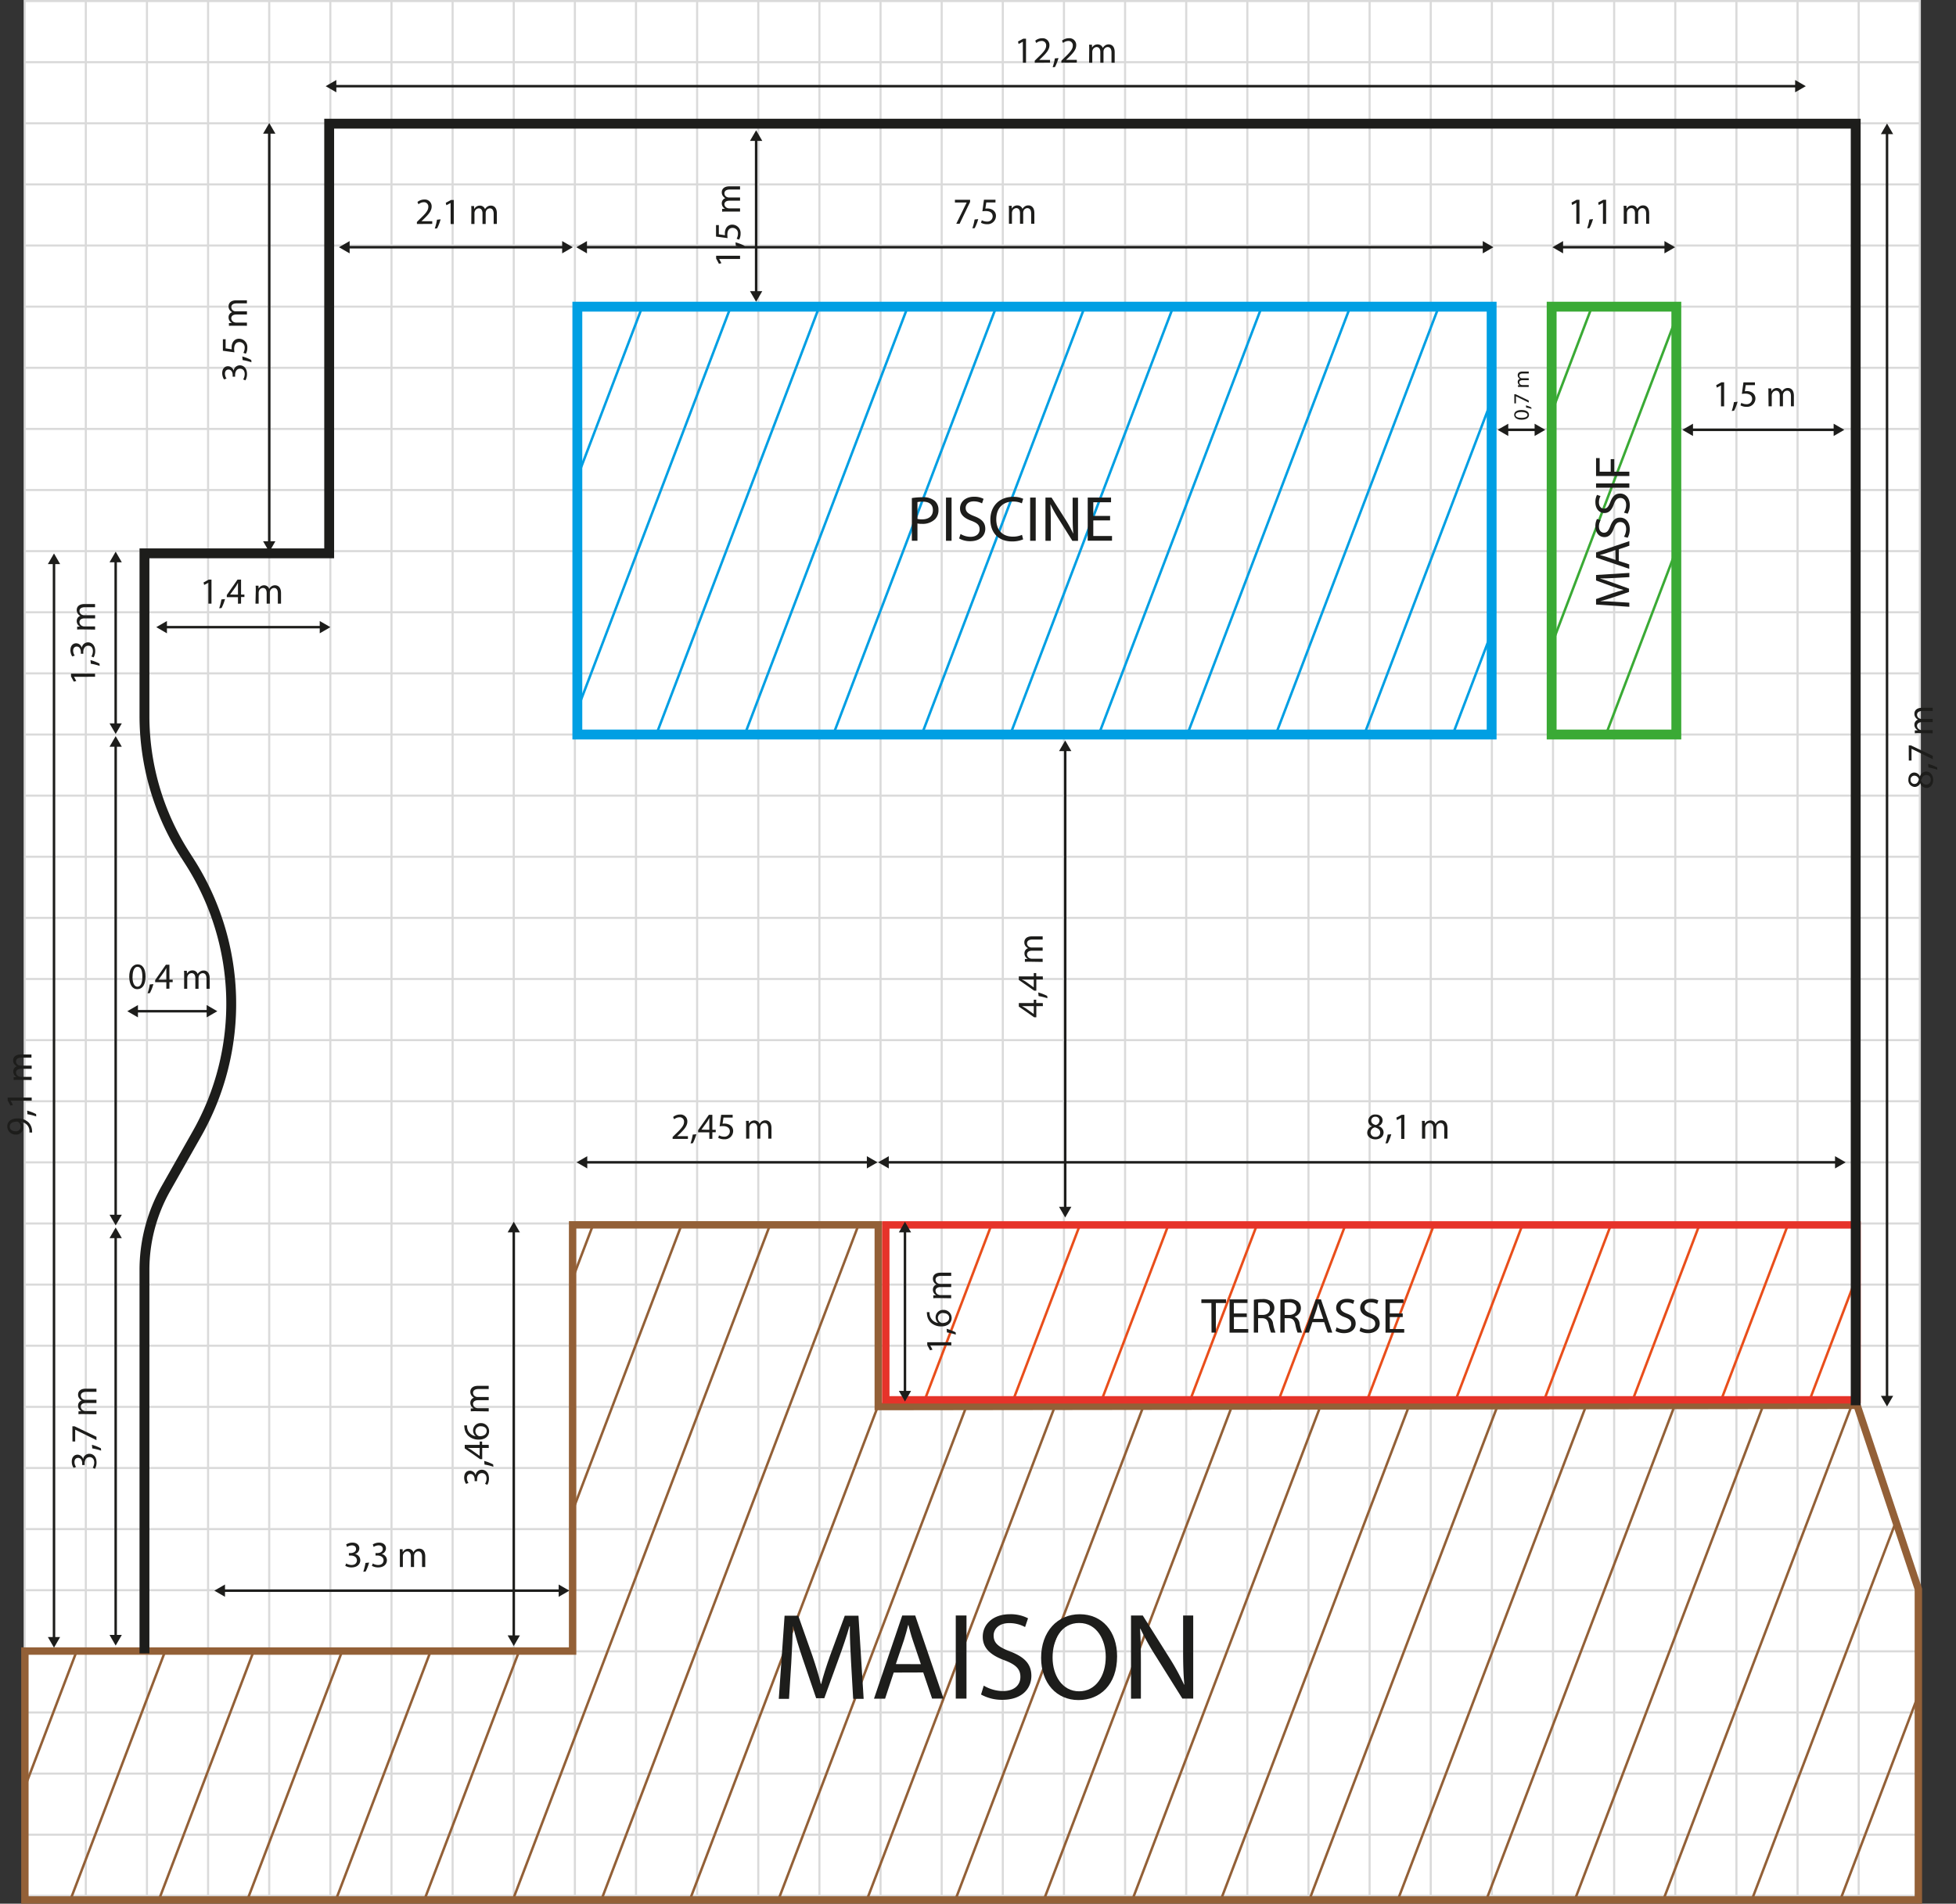 <?xml version="1.0" encoding="UTF-8"?> <svg xmlns="http://www.w3.org/2000/svg" xmlns:xlink="http://www.w3.org/1999/xlink" id="Calque_1" data-name="Calque 1" width="792.91" height="771.85" viewBox="0 0 792.91 771.85"><rect x="0" y="0" width="792.91" height="771.85" fill="#333333" stroke="none"/><defs><clipPath id="clip-path"><rect width="792.91" height="771.85" style="fill: none"></rect></clipPath><clipPath id="clip-path-32"><polygon points="232.12 496.62 232.12 669.43 10.09 669.43 10.09 770.35 777.65 770.35 777.65 644.31 752.8 569.77 356.03 570.29 356.03 496.62 232.12 496.62" style="fill: none"></polygon></clipPath><clipPath id="clip-path-34"><rect x="234.04" y="124.34" width="370.62" height="173.47" style="fill: none"></rect></clipPath><clipPath id="clip-path-35"><rect x="629" y="124.34" width="50.54" height="173.47" style="fill: none"></rect></clipPath><clipPath id="clip-path-36"><rect x="359.07" y="496.64" width="393.74" height="70.92" style="fill: none"></rect></clipPath></defs><title>plan_calepinage_mètres_Plan de travail 1</title><rect x="10" y="0.43" width="768.24" height="768.23" style="fill: #fff"></rect><g style="clip-path: url(#clip-path)"><rect x="10.01" y="0.42" width="768.24" height="768.24" style="fill: none;stroke: #dadada;stroke-miterlimit: 10;stroke-width: 0.849px"></rect></g><line x1="10" y1="743.88" x2="778.24" y2="743.88" style="fill: none;stroke: #dadada;stroke-miterlimit: 10;stroke-width: 0.849px"></line><line x1="10" y1="719.1" x2="778.24" y2="719.1" style="fill: none;stroke: #dadada;stroke-miterlimit: 10;stroke-width: 0.849px"></line><line x1="10" y1="694.32" x2="778.24" y2="694.32" style="fill: none;stroke: #dadada;stroke-miterlimit: 10;stroke-width: 0.849px"></line><line x1="10" y1="669.53" x2="778.24" y2="669.53" style="fill: none;stroke: #dadada;stroke-miterlimit: 10;stroke-width: 0.849px"></line><line x1="10" y1="644.75" x2="778.24" y2="644.75" style="fill: none;stroke: #dadada;stroke-miterlimit: 10;stroke-width: 0.849px"></line><line x1="10" y1="619.97" x2="778.24" y2="619.97" style="fill: none;stroke: #dadada;stroke-miterlimit: 10;stroke-width: 0.849px"></line><line x1="10" y1="595.19" x2="778.24" y2="595.19" style="fill: none;stroke: #dadada;stroke-miterlimit: 10;stroke-width: 0.849px"></line><line x1="10" y1="570.41" x2="778.24" y2="570.41" style="fill: none;stroke: #dadada;stroke-miterlimit: 10;stroke-width: 0.849px"></line><line x1="10" y1="545.62" x2="778.24" y2="545.62" style="fill: none;stroke: #dadada;stroke-miterlimit: 10;stroke-width: 0.849px"></line><line x1="10" y1="520.84" x2="778.24" y2="520.84" style="fill: none;stroke: #dadada;stroke-miterlimit: 10;stroke-width: 0.849px"></line><line x1="10" y1="496.06" x2="778.24" y2="496.06" style="fill: none;stroke: #dadada;stroke-miterlimit: 10;stroke-width: 0.849px"></line><line x1="10" y1="471.28" x2="778.24" y2="471.28" style="fill: none;stroke: #dadada;stroke-miterlimit: 10;stroke-width: 0.849px"></line><line x1="10" y1="446.5" x2="778.24" y2="446.5" style="fill: none;stroke: #dadada;stroke-miterlimit: 10;stroke-width: 0.849px"></line><line x1="10" y1="421.72" x2="778.24" y2="421.72" style="fill: none;stroke: #dadada;stroke-miterlimit: 10;stroke-width: 0.849px"></line><line x1="10" y1="396.93" x2="778.24" y2="396.93" style="fill: none;stroke: #dadada;stroke-miterlimit: 10;stroke-width: 0.849px"></line><line x1="10" y1="372.15" x2="778.24" y2="372.15" style="fill: none;stroke: #dadada;stroke-miterlimit: 10;stroke-width: 0.849px"></line><line x1="10" y1="347.37" x2="778.24" y2="347.37" style="fill: none;stroke: #dadada;stroke-miterlimit: 10;stroke-width: 0.849px"></line><line x1="10" y1="322.59" x2="778.24" y2="322.59" style="fill: none;stroke: #dadada;stroke-miterlimit: 10;stroke-width: 0.849px"></line><line x1="10" y1="297.81" x2="778.24" y2="297.81" style="fill: none;stroke: #dadada;stroke-miterlimit: 10;stroke-width: 0.849px"></line><line x1="10" y1="273.02" x2="778.24" y2="273.02" style="fill: none;stroke: #dadada;stroke-miterlimit: 10;stroke-width: 0.849px"></line><line x1="10" y1="248.24" x2="778.24" y2="248.24" style="fill: none;stroke: #dadada;stroke-miterlimit: 10;stroke-width: 0.849px"></line><line x1="10" y1="223.46" x2="778.24" y2="223.46" style="fill: none;stroke: #dadada;stroke-miterlimit: 10;stroke-width: 0.849px"></line><line x1="10" y1="198.68" x2="778.24" y2="198.68" style="fill: none;stroke: #dadada;stroke-miterlimit: 10;stroke-width: 0.849px"></line><line x1="10" y1="173.9" x2="778.24" y2="173.9" style="fill: none;stroke: #dadada;stroke-miterlimit: 10;stroke-width: 0.849px"></line><line x1="10" y1="149.12" x2="778.24" y2="149.12" style="fill: none;stroke: #dadada;stroke-miterlimit: 10;stroke-width: 0.849px"></line><line x1="10" y1="124.33" x2="778.24" y2="124.33" style="fill: none;stroke: #dadada;stroke-miterlimit: 10;stroke-width: 0.849px"></line><line x1="10" y1="99.55" x2="778.24" y2="99.55" style="fill: none;stroke: #dadada;stroke-miterlimit: 10;stroke-width: 0.849px"></line><line x1="10" y1="74.77" x2="778.24" y2="74.77" style="fill: none;stroke: #dadada;stroke-miterlimit: 10;stroke-width: 0.849px"></line><line x1="10" y1="49.99" x2="778.24" y2="49.99" style="fill: none;stroke: #dadada;stroke-miterlimit: 10;stroke-width: 0.849px"></line><line x1="10" y1="25.21" x2="778.24" y2="25.21" style="fill: none;stroke: #dadada;stroke-miterlimit: 10;stroke-width: 0.849px"></line><g style="clip-path: url(#clip-path)"><line x1="753.46" y1="0.42" x2="753.46" y2="768.66" style="fill: none;stroke: #dadada;stroke-miterlimit: 10;stroke-width: 0.849px"></line></g><g style="clip-path: url(#clip-path)"><line x1="728.68" y1="0.42" x2="728.68" y2="768.66" style="fill: none;stroke: #dadada;stroke-miterlimit: 10;stroke-width: 0.849px"></line></g><g style="clip-path: url(#clip-path)"><line x1="703.9" y1="0.42" x2="703.9" y2="768.66" style="fill: none;stroke: #dadada;stroke-miterlimit: 10;stroke-width: 0.849px"></line></g><g style="clip-path: url(#clip-path)"><line x1="679.11" y1="0.42" x2="679.11" y2="768.66" style="fill: none;stroke: #dadada;stroke-miterlimit: 10;stroke-width: 0.849px"></line></g><g style="clip-path: url(#clip-path)"><line x1="654.33" y1="0.42" x2="654.33" y2="768.66" style="fill: none;stroke: #dadada;stroke-miterlimit: 10;stroke-width: 0.849px"></line></g><g style="clip-path: url(#clip-path)"><line x1="629.55" y1="0.42" x2="629.55" y2="768.66" style="fill: none;stroke: #dadada;stroke-miterlimit: 10;stroke-width: 0.849px"></line></g><g style="clip-path: url(#clip-path)"><line x1="604.77" y1="0.42" x2="604.77" y2="768.66" style="fill: none;stroke: #dadada;stroke-miterlimit: 10;stroke-width: 0.849px"></line></g><g style="clip-path: url(#clip-path)"><line x1="579.99" y1="0.42" x2="579.99" y2="768.66" style="fill: none;stroke: #dadada;stroke-miterlimit: 10;stroke-width: 0.849px"></line></g><g style="clip-path: url(#clip-path)"><line x1="555.2" y1="0.42" x2="555.2" y2="768.66" style="fill: none;stroke: #dadada;stroke-miterlimit: 10;stroke-width: 0.849px"></line></g><g style="clip-path: url(#clip-path)"><line x1="530.42" y1="0.42" x2="530.42" y2="768.66" style="fill: none;stroke: #dadada;stroke-miterlimit: 10;stroke-width: 0.849px"></line></g><g style="clip-path: url(#clip-path)"><line x1="505.64" y1="0.42" x2="505.64" y2="768.66" style="fill: none;stroke: #dadada;stroke-miterlimit: 10;stroke-width: 0.849px"></line></g><g style="clip-path: url(#clip-path)"><line x1="480.86" y1="0.42" x2="480.86" y2="768.66" style="fill: none;stroke: #dadada;stroke-miterlimit: 10;stroke-width: 0.849px"></line></g><g style="clip-path: url(#clip-path)"><line x1="456.08" y1="0.42" x2="456.08" y2="768.66" style="fill: none;stroke: #dadada;stroke-miterlimit: 10;stroke-width: 0.849px"></line></g><g style="clip-path: url(#clip-path)"><line x1="431.3" y1="0.42" x2="431.3" y2="768.66" style="fill: none;stroke: #dadada;stroke-miterlimit: 10;stroke-width: 0.849px"></line></g><g style="clip-path: url(#clip-path)"><line x1="406.51" y1="0.42" x2="406.51" y2="768.66" style="fill: none;stroke: #dadada;stroke-miterlimit: 10;stroke-width: 0.849px"></line></g><g style="clip-path: url(#clip-path)"><line x1="381.73" y1="0.42" x2="381.73" y2="768.66" style="fill: none;stroke: #dadada;stroke-miterlimit: 10;stroke-width: 0.849px"></line></g><g style="clip-path: url(#clip-path)"><line x1="356.95" y1="0.42" x2="356.95" y2="768.66" style="fill: none;stroke: #dadada;stroke-miterlimit: 10;stroke-width: 0.849px"></line></g><g style="clip-path: url(#clip-path)"><line x1="332.17" y1="0.42" x2="332.17" y2="768.66" style="fill: none;stroke: #dadada;stroke-miterlimit: 10;stroke-width: 0.849px"></line></g><g style="clip-path: url(#clip-path)"><line x1="307.39" y1="0.42" x2="307.39" y2="768.66" style="fill: none;stroke: #dadada;stroke-miterlimit: 10;stroke-width: 0.849px"></line></g><g style="clip-path: url(#clip-path)"><line x1="282.6" y1="0.42" x2="282.6" y2="768.66" style="fill: none;stroke: #dadada;stroke-miterlimit: 10;stroke-width: 0.849px"></line></g><g style="clip-path: url(#clip-path)"><line x1="257.82" y1="0.42" x2="257.82" y2="768.66" style="fill: none;stroke: #dadada;stroke-miterlimit: 10;stroke-width: 0.849px"></line></g><g style="clip-path: url(#clip-path)"><line x1="233.04" y1="0.42" x2="233.04" y2="768.66" style="fill: none;stroke: #dadada;stroke-miterlimit: 10;stroke-width: 0.849px"></line></g><g style="clip-path: url(#clip-path)"><line x1="208.26" y1="0.42" x2="208.26" y2="768.66" style="fill: none;stroke: #dadada;stroke-miterlimit: 10;stroke-width: 0.849px"></line></g><g style="clip-path: url(#clip-path)"><line x1="183.48" y1="0.42" x2="183.48" y2="768.66" style="fill: none;stroke: #dadada;stroke-miterlimit: 10;stroke-width: 0.849px"></line></g><g style="clip-path: url(#clip-path)"><line x1="158.7" y1="0.42" x2="158.7" y2="768.66" style="fill: none;stroke: #dadada;stroke-miterlimit: 10;stroke-width: 0.849px"></line></g><g style="clip-path: url(#clip-path)"><line x1="133.91" y1="0.42" x2="133.91" y2="768.66" style="fill: none;stroke: #dadada;stroke-miterlimit: 10;stroke-width: 0.849px"></line></g><g style="clip-path: url(#clip-path)"><line x1="109.13" y1="0.42" x2="109.13" y2="768.66" style="fill: none;stroke: #dadada;stroke-miterlimit: 10;stroke-width: 0.849px"></line></g><g style="clip-path: url(#clip-path)"><line x1="84.35" y1="0.42" x2="84.35" y2="768.66" style="fill: none;stroke: #dadada;stroke-miterlimit: 10;stroke-width: 0.849px"></line></g><g style="clip-path: url(#clip-path)"><line x1="59.57" y1="0.42" x2="59.57" y2="768.66" style="fill: none;stroke: #dadada;stroke-miterlimit: 10;stroke-width: 0.849px"></line></g><g style="clip-path: url(#clip-path)"><line x1="34.79" y1="0.42" x2="34.79" y2="768.66" style="fill: none;stroke: #dadada;stroke-miterlimit: 10;stroke-width: 0.849px"></line></g><g style="clip-path: url(#clip-path-32)"><line x1="-11.82" y1="782.07" x2="99.79" y2="489.05" style="fill: none;stroke: #936037;stroke-miterlimit: 10"></line><line x1="24.06" y1="782.07" x2="135.66" y2="489.05" style="fill: none;stroke: #936037;stroke-miterlimit: 10"></line><line x1="59.93" y1="782.07" x2="171.54" y2="489.05" style="fill: none;stroke: #936037;stroke-miterlimit: 10"></line><line x1="95.8" y1="782.07" x2="207.41" y2="489.05" style="fill: none;stroke: #936037;stroke-miterlimit: 10"></line><line x1="131.68" y1="782.07" x2="243.29" y2="489.05" style="fill: none;stroke: #936037;stroke-miterlimit: 10"></line><line x1="167.55" y1="782.07" x2="279.16" y2="489.05" style="fill: none;stroke: #936037;stroke-miterlimit: 10"></line><line x1="203.43" y1="782.07" x2="315.03" y2="489.05" style="fill: none;stroke: #936037;stroke-miterlimit: 10"></line><line x1="239.3" y1="782.07" x2="350.91" y2="489.05" style="fill: none;stroke: #936037;stroke-miterlimit: 10"></line><line x1="275.17" y1="782.07" x2="386.78" y2="489.05" style="fill: none;stroke: #936037;stroke-miterlimit: 10"></line><line x1="311.05" y1="782.07" x2="422.66" y2="489.05" style="fill: none;stroke: #936037;stroke-miterlimit: 10"></line><line x1="346.92" y1="782.07" x2="458.53" y2="489.05" style="fill: none;stroke: #936037;stroke-miterlimit: 10"></line><line x1="382.8" y1="782.07" x2="494.4" y2="489.05" style="fill: none;stroke: #936037;stroke-miterlimit: 10"></line><line x1="418.67" y1="782.07" x2="530.28" y2="489.05" style="fill: none;stroke: #936037;stroke-miterlimit: 10"></line><line x1="454.54" y1="782.07" x2="566.15" y2="489.05" style="fill: none;stroke: #936037;stroke-miterlimit: 10"></line><line x1="490.42" y1="782.07" x2="602.03" y2="489.05" style="fill: none;stroke: #936037;stroke-miterlimit: 10"></line><line x1="526.29" y1="782.07" x2="637.9" y2="489.05" style="fill: none;stroke: #936037;stroke-miterlimit: 10"></line><line x1="562.17" y1="782.07" x2="673.77" y2="489.05" style="fill: none;stroke: #936037;stroke-miterlimit: 10"></line><line x1="598.04" y1="782.07" x2="709.65" y2="489.05" style="fill: none;stroke: #936037;stroke-miterlimit: 10"></line><line x1="633.91" y1="782.07" x2="745.52" y2="489.05" style="fill: none;stroke: #936037;stroke-miterlimit: 10"></line><line x1="669.79" y1="782.07" x2="781.4" y2="489.05" style="fill: none;stroke: #936037;stroke-miterlimit: 10"></line><line x1="705.66" y1="782.07" x2="817.27" y2="489.05" style="fill: none;stroke: #936037;stroke-miterlimit: 10"></line><line x1="741.54" y1="782.07" x2="853.14" y2="489.05" style="fill: none;stroke: #936037;stroke-miterlimit: 10"></line><line x1="777.41" y1="782.07" x2="889.02" y2="489.05" style="fill: none;stroke: #1d1d1b;stroke-miterlimit: 10"></line></g><g style="clip-path: url(#clip-path)"><polygon points="10.09 669.43 232.12 669.43 232.12 496.62 356.03 496.62 356.03 570.29 752.8 569.77 777.65 644.31 777.65 770.35 10.09 770.35 10.09 669.43" style="fill: none;stroke: #936037;stroke-miterlimit: 10;stroke-width: 3px"></polygon></g><g><path d="M345,673.94c-.25-4.7-.55-10.35-.5-14.55h-.15c-1.15,4-2.55,8.15-4.25,12.8l-5.95,16.35h-3.3l-5.45-16c-1.6-4.75-2.95-9.1-3.9-13.1h-.1c-.1,4.2-.35,9.85-.65,14.9l-.9,14.45h-4.15l2.35-33.7h5.55l5.75,16.3c1.4,4.15,2.55,7.85,3.4,11.35h.15c.85-3.4,2.05-7.1,3.55-11.35l6-16.3H348l2.1,33.7h-4.25Z" style="fill: #1d1d1b"></path><path d="M362.29,678.14l-3.5,10.6h-4.5L365.74,655H371l11.5,33.7h-4.65l-3.6-10.6Zm11-3.4L370,665c-.75-2.2-1.25-4.2-1.75-6.15h-.1c-.5,2-1.05,4.05-1.7,6.1l-3.3,9.75Z" style="fill: #1d1d1b"></path><path d="M391.79,655v33.7h-4.35V655Z" style="fill: #1d1d1b"></path><path d="M398.79,683.44a15.42,15.42,0,0,0,7.8,2.2c4.45,0,7.05-2.35,7.05-5.75,0-3.15-1.8-4.95-6.35-6.7-5.5-2-8.91-4.8-8.91-9.55,0-5.25,4.36-9.15,10.91-9.15a15.31,15.31,0,0,1,7.45,1.65l-1.2,3.55a13.42,13.42,0,0,0-6.4-1.6c-4.6,0-6.35,2.75-6.35,5,0,3.15,2,4.7,6.7,6.5,5.7,2.2,8.6,5,8.6,9.9,0,5.2-3.85,9.7-11.8,9.7a17.42,17.42,0,0,1-8.6-2.15Z" style="fill: #1d1d1b"></path><path d="M452.84,671.54c0,11.6-7,17.75-15.65,17.75-8.9,0-15.15-6.9-15.15-17.1,0-10.7,6.65-17.7,15.65-17.7C446.89,654.49,452.84,661.54,452.84,671.54Zm-26.15.55c0,7.2,3.9,13.65,10.75,13.65s10.8-6.35,10.8-14c0-6.7-3.5-13.7-10.75-13.7S426.69,664.69,426.69,672.09Z" style="fill: #1d1d1b"></path><path d="M458.48,688.74V655h4.76L474,672.09a95.4,95.4,0,0,1,6,10.95l.1,0c-.4-4.5-.5-8.6-.5-13.85V655h4.1v33.7h-4.4l-10.7-17.1a105.33,105.33,0,0,1-6.31-11.25l-.14.05c.25,4.25.34,8.3.34,13.9v14.4Z" style="fill: #1d1d1b"></path></g><g style="clip-path: url(#clip-path-34)"><line x1="132.46" y1="365.98" x2="244.07" y2="72.96" style="fill: none;stroke: #009fe3;stroke-miterlimit: 10"></line><line x1="168.33" y1="365.98" x2="279.94" y2="72.96" style="fill: none;stroke: #009fe3;stroke-miterlimit: 10"></line><line x1="204.21" y1="365.98" x2="315.81" y2="72.96" style="fill: none;stroke: #009fe3;stroke-miterlimit: 10"></line><line x1="240.08" y1="365.98" x2="351.69" y2="72.96" style="fill: none;stroke: #009fe3;stroke-miterlimit: 10"></line><line x1="275.95" y1="365.98" x2="387.56" y2="72.96" style="fill: none;stroke: #009fe3;stroke-miterlimit: 10"></line><line x1="311.83" y1="365.98" x2="423.44" y2="72.96" style="fill: none;stroke: #009fe3;stroke-miterlimit: 10"></line><line x1="347.7" y1="365.98" x2="459.31" y2="72.96" style="fill: none;stroke: #009fe3;stroke-miterlimit: 10"></line><line x1="383.58" y1="365.98" x2="495.18" y2="72.96" style="fill: none;stroke: #009fe3;stroke-miterlimit: 10"></line><line x1="419.45" y1="365.98" x2="531.06" y2="72.96" style="fill: none;stroke: #009fe3;stroke-miterlimit: 10"></line><line x1="455.32" y1="365.98" x2="566.93" y2="72.96" style="fill: none;stroke: #009fe3;stroke-miterlimit: 10"></line><line x1="491.2" y1="365.98" x2="602.81" y2="72.96" style="fill: none;stroke: #009fe3;stroke-miterlimit: 10"></line><line x1="527.07" y1="365.98" x2="638.68" y2="72.96" style="fill: none;stroke: #009fe3;stroke-miterlimit: 10"></line><line x1="562.95" y1="365.98" x2="674.55" y2="72.96" style="fill: none;stroke: #009fe3;stroke-miterlimit: 10"></line><line x1="598.82" y1="365.98" x2="710.43" y2="72.96" style="fill: none;stroke: #1d1d1b;stroke-miterlimit: 10"></line></g><rect x="234.04" y="124.34" width="370.63" height="173.47" style="fill: none;stroke: #009fe3;stroke-miterlimit: 10;stroke-width: 4px"></rect><g><path d="M369.64,201.94a26.76,26.76,0,0,1,4.35-.33,7.23,7.23,0,0,1,4.91,1.45,4.72,4.72,0,0,1,1.53,3.67,5.13,5.13,0,0,1-1.35,3.74,7.22,7.22,0,0,1-5.35,1.93,7.75,7.75,0,0,1-1.82-.16v7h-2.27Zm2.27,8.45a7.47,7.47,0,0,0,1.87.19c2.73,0,4.39-1.33,4.39-3.75s-1.64-3.43-4.13-3.43a9.67,9.67,0,0,0-2.13.18Z" style="fill: #1d1d1b"></path><path d="M385.74,201.74v17.52h-2.26V201.74Z" style="fill: #1d1d1b"></path><path d="M389.38,216.5a7.92,7.92,0,0,0,4.05,1.15c2.32,0,3.67-1.22,3.67-3s-.94-2.58-3.3-3.49c-2.86-1-4.63-2.49-4.63-5,0-2.73,2.26-4.76,5.67-4.76a8,8,0,0,1,3.87.86l-.62,1.84a7,7,0,0,0-3.33-.83c-2.39,0-3.3,1.43-3.3,2.63,0,1.64,1.06,2.44,3.48,3.38,3,1.14,4.47,2.57,4.47,5.15s-2,5-6.13,5a9,9,0,0,1-4.48-1.12Z" style="fill: #1d1d1b"></path><path d="M414.75,218.69a11.29,11.29,0,0,1-4.62.83c-4.94,0-8.66-3.12-8.66-8.87,0-5.48,3.72-9.2,9.15-9.2a9.45,9.45,0,0,1,4.16.78l-.55,1.85a8.14,8.14,0,0,0-3.53-.73c-4.11,0-6.84,2.62-6.84,7.23,0,4.29,2.47,7,6.73,7a9,9,0,0,0,3.7-.73Z" style="fill: #1d1d1b"></path><path d="M419.85,201.74v17.52h-2.26V201.74Z" style="fill: #1d1d1b"></path><path d="M423.8,219.26V201.74h2.47l5.62,8.86a49.24,49.24,0,0,1,3.14,5.7l.05,0c-.2-2.34-.26-4.47-.26-7.2v-7.33H437v17.52h-2.29l-5.57-8.89a55,55,0,0,1-3.27-5.85l-.08,0c.13,2.21.18,4.32.18,7.23v7.49Z" style="fill: #1d1d1b"></path><path d="M450,211h-6.81v6.32h7.59v1.9h-9.85V201.74h9.46v1.89h-7.2v5.54H450Z" style="fill: #1d1d1b"></path></g><g style="clip-path: url(#clip-path-35)"><line x1="517.42" y1="365.98" x2="629.03" y2="72.96" style="fill: none;stroke: #1d1d1b;stroke-miterlimit: 10"></line><line x1="553.29" y1="365.98" x2="664.9" y2="72.96" style="fill: none;stroke: #3aaa35;stroke-miterlimit: 10"></line><line x1="589.17" y1="365.98" x2="700.78" y2="72.96" style="fill: none;stroke: #3aaa35;stroke-miterlimit: 10"></line><line x1="625.04" y1="365.98" x2="736.65" y2="72.96" style="fill: none;stroke: #3aaa35;stroke-miterlimit: 10"></line><line x1="660.92" y1="365.98" x2="772.52" y2="72.96" style="fill: none;stroke: #1d1d1b;stroke-miterlimit: 10"></line></g><rect x="629" y="124.34" width="50.54" height="173.47" style="fill: none;stroke: #3aaa35;stroke-miterlimit: 10;stroke-width: 4px"></rect><g><path d="M654.51,234.33c-1.88.1-4.14.22-5.82.2v.06c1.58.46,3.26,1,5.12,1.7l6.55,2.38V240l-6.43,2.18c-1.9.64-3.64,1.18-5.24,1.56v0c1.68,0,3.94.14,6,.26l5.79.36v1.66L647,245.11v-2.22l6.52-2.3c1.66-.56,3.15-1,4.55-1.36v-.06c-1.37-.34-2.85-.82-4.55-1.42l-6.52-2.4v-2.22l13.49-.84V234Z" style="fill: #1d1d1b"></path><path d="M656.2,227.43l4.24,1.4v1.8L647,226.05V224l13.49-4.6v1.86l-4.24,1.44ZM654.83,223,651,224.33c-.88.3-1.68.5-2.46.7v0c.8.2,1.62.42,2.44.68l3.9,1.32Z" style="fill: #1d1d1b"></path><path d="M658.31,217.61a6.17,6.17,0,0,0,.89-3.12c0-1.78-1-2.82-2.31-2.82s-2,.72-2.68,2.54c-.78,2.2-1.92,3.56-3.82,3.56-2.1,0-3.66-1.74-3.66-4.36a6.12,6.12,0,0,1,.66-3l1.42.48a5.37,5.37,0,0,0-.64,2.56c0,1.84,1.1,2.54,2,2.54,1.26,0,1.88-.82,2.6-2.68.88-2.28,2-3.44,4-3.44s3.89,1.54,3.89,4.72a7,7,0,0,1-.86,3.44Z" style="fill: #1d1d1b"></path><path d="M658.31,207.85a6.17,6.17,0,0,0,.89-3.12c0-1.78-1-2.82-2.31-2.82s-2,.72-2.68,2.54c-.78,2.2-1.92,3.56-3.82,3.56-2.1,0-3.66-1.74-3.66-4.36a6.12,6.12,0,0,1,.66-3l1.42.48a5.37,5.37,0,0,0-.64,2.56c0,1.84,1.1,2.54,2,2.54,1.26,0,1.88-.82,2.6-2.68.88-2.28,2-3.44,4-3.44s3.89,1.54,3.89,4.72a7,7,0,0,1-.86,3.44Z" style="fill: #1d1d1b"></path><path d="M647,196h13.49v1.74H647Z" style="fill: #1d1d1b"></path><path d="M647,193v-7.26h1.46v5.52h4.48v-5.1h1.44v5.1h6.11V193Z" style="fill: #1d1d1b"></path></g><g style="clip-path: url(#clip-path-36)"><line x1="293.18" y1="782.07" x2="404.78" y2="489.05" style="fill: none;stroke: #e94e1b;stroke-miterlimit: 10"></line><line x1="329.05" y1="782.07" x2="440.66" y2="489.05" style="fill: none;stroke: #e94e1b;stroke-miterlimit: 10"></line><line x1="364.92" y1="782.07" x2="476.53" y2="489.05" style="fill: none;stroke: #e94e1b;stroke-miterlimit: 10"></line><line x1="400.8" y1="782.07" x2="512.41" y2="489.05" style="fill: none;stroke: #e94e1b;stroke-miterlimit: 10"></line><line x1="436.67" y1="782.07" x2="548.28" y2="489.05" style="fill: none;stroke: #e94e1b;stroke-miterlimit: 10"></line><line x1="472.55" y1="782.07" x2="584.15" y2="489.05" style="fill: none;stroke: #e94e1b;stroke-miterlimit: 10"></line><line x1="508.42" y1="782.07" x2="620.03" y2="489.05" style="fill: none;stroke: #e94e1b;stroke-miterlimit: 10"></line><line x1="544.29" y1="782.07" x2="655.9" y2="489.05" style="fill: none;stroke: #e94e1b;stroke-miterlimit: 10"></line><line x1="580.17" y1="782.07" x2="691.78" y2="489.05" style="fill: none;stroke: #e94e1b;stroke-miterlimit: 10"></line><line x1="616.04" y1="782.07" x2="727.65" y2="489.05" style="fill: none;stroke: #e94e1b;stroke-miterlimit: 10"></line><line x1="651.92" y1="782.07" x2="763.52" y2="489.05" style="fill: none;stroke: #e94e1b;stroke-miterlimit: 10"></line><line x1="669.79" y1="782.07" x2="781.4" y2="489.05" style="fill: none;stroke: #1d1d1b;stroke-miterlimit: 10"></line><line x1="705.66" y1="782.07" x2="817.27" y2="489.05" style="fill: none;stroke: #1d1d1b;stroke-miterlimit: 10"></line><line x1="741.54" y1="782.07" x2="853.14" y2="489.05" style="fill: none;stroke: #1d1d1b;stroke-miterlimit: 10"></line></g><rect x="359.07" y="496.64" width="393.73" height="70.92" style="fill: none;stroke: #e6332a;stroke-miterlimit: 10;stroke-width: 3px"></rect><g><path d="M491.07,528.31H487v-1.48h10v1.48h-4.12v12h-1.76Z" style="fill: #1d1d1b"></path><path d="M505.43,534h-5.24v4.86H506v1.46h-7.58V526.83h7.28v1.46h-5.54v4.26h5.24Z" style="fill: #1d1d1b"></path><path d="M508.29,527a18.12,18.12,0,0,1,3.34-.28,5.51,5.51,0,0,1,3.9,1.1,3.36,3.36,0,0,1,1.06,2.56,3.54,3.54,0,0,1-2.54,3.44v.06a3.36,3.36,0,0,1,2,2.72,21.45,21.45,0,0,0,1,3.7h-1.8a17.46,17.46,0,0,1-.9-3.22c-.4-1.86-1.12-2.56-2.7-2.62H510v5.84h-1.74Zm1.74,6.14h1.78c1.86,0,3-1,3-2.56,0-1.74-1.26-2.5-3.1-2.52a7.16,7.16,0,0,0-1.72.16Z" style="fill: #1d1d1b"></path><path d="M519.05,527a18.12,18.12,0,0,1,3.34-.28,5.51,5.51,0,0,1,3.9,1.1,3.36,3.36,0,0,1,1.06,2.56,3.54,3.54,0,0,1-2.54,3.44v.06a3.36,3.36,0,0,1,2,2.72,21.45,21.45,0,0,0,1,3.7H526a17.46,17.46,0,0,1-.9-3.22c-.4-1.86-1.12-2.56-2.7-2.62h-1.64v5.84h-1.74Zm1.74,6.14h1.78c1.86,0,3-1,3-2.56,0-1.74-1.26-2.5-3.1-2.52a7.16,7.16,0,0,0-1.72.16Z" style="fill: #1d1d1b"></path><path d="M532,536.07l-1.4,4.24h-1.8l4.58-13.48h2.1l4.6,13.48h-1.86l-1.44-4.24Zm4.42-1.36-1.32-3.88c-.3-.88-.5-1.68-.7-2.46h0c-.2.8-.42,1.62-.68,2.44l-1.32,3.9Z" style="fill: #1d1d1b"></path><path d="M541.81,538.19a6.17,6.17,0,0,0,3.12.88c1.78,0,2.82-.94,2.82-2.3s-.72-2-2.54-2.68c-2.2-.78-3.56-1.92-3.56-3.82,0-2.1,1.74-3.66,4.36-3.66a6.12,6.12,0,0,1,3,.66l-.48,1.42a5.37,5.37,0,0,0-2.56-.64c-1.84,0-2.54,1.1-2.54,2,0,1.26.82,1.88,2.68,2.6,2.28.88,3.44,2,3.44,4s-1.54,3.88-4.72,3.88a7,7,0,0,1-3.44-.86Z" style="fill: #1d1d1b"></path><path d="M551.55,538.19a6.17,6.17,0,0,0,3.12.88c1.78,0,2.82-.94,2.82-2.3s-.72-2-2.54-2.68c-2.2-.78-3.56-1.92-3.56-3.82,0-2.1,1.74-3.66,4.36-3.66a6.12,6.12,0,0,1,3,.66l-.48,1.42a5.37,5.37,0,0,0-2.56-.64c-1.84,0-2.54,1.1-2.54,2,0,1.26.82,1.88,2.68,2.6,2.28.88,3.44,2,3.44,4s-1.54,3.88-4.72,3.88a7,7,0,0,1-3.44-.86Z" style="fill: #1d1d1b"></path><path d="M568.63,534h-5.24v4.86h5.84v1.46h-7.58V526.83h7.28v1.46h-5.54v4.26h5.24Z" style="fill: #1d1d1b"></path></g><g style="clip-path: url(#clip-path)"><path d="M752.25,569.77V50.14H133.44V224.35H58.56v65.84A104.31,104.31,0,0,0,75,346.46l1.86,2.91a106.85,106.85,0,0,1,3,110.28l-12.58,22.2a67,67,0,0,0-8.72,33.07V670.36" style="fill: none;stroke: #1d1d1b;stroke-miterlimit: 10;stroke-width: 4px"></path><line x1="237.21" y1="100.24" x2="601.8" y2="100.24" style="fill: none;stroke: #1d1d1b;stroke-miterlimit: 10"></line><polygon points="237.94 102.73 233.62 100.24 237.94 97.74 237.94 102.73" style="fill: #1d1d1b"></polygon><polygon points="601.07 102.73 605.39 100.24 601.07 97.74 601.07 102.73" style="fill: #1d1d1b"></polygon></g><g><path d="M393.25,81v.87L389,90.73h-1.36l4.23-8.62v0H387.1V81Z" style="fill: #1d1d1b"></path><path d="M394.18,92.58a22.15,22.15,0,0,0,.9-3.59l1.47-.15a18.63,18.63,0,0,1-1.43,3.65Z" style="fill: #1d1d1b"></path><path d="M403.54,82.09h-3.72l-.38,2.51a5.34,5.34,0,0,1,.8-.06,4.12,4.12,0,0,1,2.1.52,2.8,2.8,0,0,1,1.39,2.51,3.38,3.38,0,0,1-3.63,3.33,4.8,4.8,0,0,1-2.43-.6l.33-1a4.39,4.39,0,0,0,2.09.54,2.15,2.15,0,0,0,2.31-2.11c0-1.26-.86-2.16-2.81-2.16a11.22,11.22,0,0,0-1.35.1l.63-4.68h4.67Z" style="fill: #1d1d1b"></path><path d="M409,85.44c0-.75,0-1.37-.06-2h1.16l.06,1.17h0a2.5,2.5,0,0,1,2.28-1.33,2.16,2.16,0,0,1,2.06,1.45h0a2.91,2.91,0,0,1,.81-.94,2.45,2.45,0,0,1,1.6-.51c1,0,2.39.63,2.39,3.15v4.27h-1.29V86.62c0-1.39-.51-2.23-1.58-2.23a1.71,1.71,0,0,0-1.56,1.2,2.18,2.18,0,0,0-.1.66v4.48h-1.29V86.38c0-1.15-.51-2-1.52-2a1.8,1.8,0,0,0-1.63,1.32,1.69,1.69,0,0,0-.11.64v4.38H409Z" style="fill: #1d1d1b"></path></g><g><path d="M169,90.82V90l1-1c2.49-2.37,3.61-3.63,3.63-5.1A1.74,1.74,0,0,0,171.71,82a3.31,3.31,0,0,0-2.07.83l-.42-.93a4.3,4.3,0,0,1,2.76-1,2.75,2.75,0,0,1,3,2.83c0,1.8-1.31,3.26-3.36,5.24l-.78.72v0h4.38v1.09Z" style="fill: #1d1d1b"></path><path d="M176.24,92.67a21.16,21.16,0,0,0,.9-3.59l1.47-.15a18.07,18.07,0,0,1-1.42,3.65Z" style="fill: #1d1d1b"></path><path d="M182.65,82.3h0l-1.7.92-.25-1,2.13-1.14h1.12v9.75h-1.27Z" style="fill: #1d1d1b"></path><path d="M191.08,85.53c0-.75,0-1.37-.06-2h1.15l.06,1.17h.05a2.49,2.49,0,0,1,2.28-1.33,2.14,2.14,0,0,1,2.05,1.45h0a3,3,0,0,1,.81-.94,2.5,2.5,0,0,1,1.61-.51c1,0,2.38.63,2.38,3.15v4.27h-1.29V86.71c0-1.39-.51-2.23-1.57-2.23a1.7,1.7,0,0,0-1.56,1.2,2.17,2.17,0,0,0-.11.66v4.48h-1.29V86.47c0-1.15-.51-2-1.51-2a1.8,1.8,0,0,0-1.64,1.32,1.91,1.91,0,0,0-.1.64v4.38h-1.29Z" style="fill: #1d1d1b"></path></g><g style="clip-path: url(#clip-path)"><line x1="141" y1="100.24" x2="228.61" y2="100.24" style="fill: none;stroke: #1d1d1b;stroke-miterlimit: 10"></line><polygon points="141.73 102.73 137.41 100.24 141.73 97.74 141.73 102.73" style="fill: #1d1d1b"></polygon><polygon points="227.88 102.73 232.2 100.24 227.88 97.74 227.88 102.73" style="fill: #1d1d1b"></polygon><line x1="21.89" y1="227.98" x2="21.89" y2="664.46" style="fill: none;stroke: #1d1d1b;stroke-miterlimit: 10"></line><polygon points="19.4 228.71 21.89 224.4 24.38 228.71 19.4 228.71" style="fill: #1d1d1b"></polygon><polygon points="19.4 663.73 21.89 668.05 24.38 663.73 19.4 663.73" style="fill: #1d1d1b"></polygon><g><path d="M11.91,459.16a5.91,5.91,0,0,0,0-1.07,3.72,3.72,0,0,0-.95-2,4.32,4.32,0,0,0-2.59-1.29v.05a2.86,2.86,0,0,1,1.05,2.29,2.83,2.83,0,0,1-3,2.88,3.34,3.34,0,0,1-3.47-3.33c0-2,1.62-3.22,4.12-3.22a6.16,6.16,0,0,1,4.57,1.68,5,5,0,0,1,1.31,2.83,7,7,0,0,1,.07,1.22Zm-5.61-.48a1.88,1.88,0,0,0,2.07-1.88,2.21,2.21,0,0,0-1-1.92.92.92,0,0,0-.48-.12c-1.66,0-2.94.62-2.94,2C3.93,457.88,4.92,458.68,6.3,458.68Z" style="fill: #1d1d1b"></path><path d="M14.68,452.66a21.76,21.76,0,0,0-3.58-.9L11,450.29a18.51,18.51,0,0,1,3.64,1.43Z" style="fill: #1d1d1b"></path><path d="M4.32,446.26v0L5.24,448l-1,.26-1.14-2.13V445h9.75v1.28Z" style="fill: #1d1d1b"></path><path d="M7.54,437.83c-.75,0-1.36,0-2,.06v-1.16l1.17-.06v0a2.5,2.5,0,0,1-1.33-2.28,2.15,2.15,0,0,1,1.45-2.06v0a3,3,0,0,1-1-.81,2.45,2.45,0,0,1-.5-1.6c0-1,.62-2.39,3.15-2.39h4.27v1.29H8.73c-1.4,0-2.23.51-2.23,1.58a1.71,1.71,0,0,0,1.2,1.56,2.18,2.18,0,0,0,.66.1h4.48v1.29H8.49c-1.16,0-2,.51-2,1.52a1.8,1.8,0,0,0,1.32,1.63,1.69,1.69,0,0,0,.64.11h4.38v1.29Z" style="fill: #1d1d1b"></path></g><line x1="764.95" y1="53.66" x2="764.95" y2="566.68" style="fill: none;stroke: #1d1d1b;stroke-miterlimit: 10"></line><polygon points="762.46 54.39 764.95 50.08 767.44 54.39 762.46 54.39" style="fill: #1d1d1b"></polygon><polygon points="762.46 565.95 764.95 570.26 767.44 565.95 762.46 565.95" style="fill: #1d1d1b"></polygon></g><g><path d="M781,319.47a2.79,2.79,0,0,1-2.61-1.94l0,0a2.41,2.41,0,0,1-2.19,1.54,2.73,2.73,0,0,1-2.59-3c0-1.89,1.18-2.84,2.4-2.84a2.49,2.49,0,0,1,2.28,1.61h0a2.71,2.71,0,0,1,2.52-2c1.7,0,2.84,1.46,2.84,3.32C783.67,318.24,782.45,319.47,781,319.47Zm-4.94-1.62c1,0,1.5-.74,1.8-1.86a1.92,1.92,0,0,0-1.77-1.49,1.52,1.52,0,0,0-1.59,1.65A1.55,1.55,0,0,0,776.09,317.85Zm4.88-3.63c-1.19,0-1.76.82-2.13,2.14a2.12,2.12,0,0,0,2,1.76,1.81,1.81,0,0,0,1.86-1.95A1.76,1.76,0,0,0,781,314.22Z" style="fill: #1d1d1b"></path><path d="M785.35,312.09a21.16,21.16,0,0,0-3.59-.9l-.15-1.47a18.07,18.07,0,0,1,3.65,1.42Z" style="fill: #1d1d1b"></path><path d="M773.75,302.22h.87l8.88,4.24v1.37l-8.62-4.23h0v4.77h-1.1Z" style="fill: #1d1d1b"></path><path d="M778.21,297.25c-.75,0-1.37,0-2,.06v-1.15l1.17-.06v-.05a2.49,2.49,0,0,1-1.33-2.28,2.14,2.14,0,0,1,1.45-2v0a3,3,0,0,1-.94-.81,2.5,2.5,0,0,1-.51-1.61c0-1,.63-2.38,3.15-2.38h4.27v1.29h-4.11c-1.39,0-2.23.51-2.23,1.57a1.7,1.7,0,0,0,1.2,1.56,2.17,2.17,0,0,0,.66.11h4.48v1.29h-4.35c-1.15,0-2,.51-2,1.51a1.8,1.8,0,0,0,1.32,1.64,1.91,1.91,0,0,0,.64.1h4.38v1.29Z" style="fill: #1d1d1b"></path></g><g style="clip-path: url(#clip-path)"><line x1="66.94" y1="254.28" x2="130.34" y2="254.28" style="fill: none;stroke: #1d1d1b;stroke-miterlimit: 10"></line><polygon points="67.67 256.78 63.35 254.28 67.67 251.79 67.67 256.78" style="fill: #1d1d1b"></polygon><polygon points="129.61 256.78 133.93 254.28 129.61 251.79 129.61 256.78" style="fill: #1d1d1b"></polygon></g><g><path d="M84.46,236.26h0l-1.7.91-.25-1L84.61,235h1.12v9.75H84.46Z" style="fill: #1d1d1b"></path><path d="M88.85,246.62a21,21,0,0,0,.9-3.58l1.47-.15a18,18,0,0,1-1.42,3.64Z" style="fill: #1d1d1b"></path><path d="M96.47,244.78v-2.66H91.94v-.87L96.29,235h1.43v6.06h1.36v1H97.72v2.66Zm0-3.69v-3.26c0-.51,0-1,0-1.53h0c-.3.57-.54,1-.81,1.44l-2.38,3.32v0Z" style="fill: #1d1d1b"></path><path d="M103.69,239.48c0-.75,0-1.36-.06-2h1.15l.06,1.17h0a2.5,2.5,0,0,1,2.28-1.34,2.13,2.13,0,0,1,2,1.46h0a3.08,3.08,0,0,1,.81-.95,2.5,2.5,0,0,1,1.61-.51c1,0,2.38.63,2.38,3.15v4.28h-1.29v-4.11c0-1.4-.51-2.24-1.57-2.24a1.73,1.73,0,0,0-1.57,1.2,2.18,2.18,0,0,0-.1.66v4.49h-1.29v-4.35c0-1.16-.51-2-1.51-2a1.8,1.8,0,0,0-1.64,1.32,2,2,0,0,0-.1.65v4.38h-1.29Z" style="fill: #1d1d1b"></path></g><g style="clip-path: url(#clip-path)"><line x1="55.19" y1="410" x2="84.51" y2="410" style="fill: none;stroke: #1d1d1b;stroke-miterlimit: 10"></line><polygon points="55.92 412.49 51.6 410 55.92 407.5 55.92 412.49" style="fill: #1d1d1b"></polygon><polygon points="83.78 412.49 88.1 410 83.78 407.5 83.78 412.49" style="fill: #1d1d1b"></polygon><line x1="135.61" y1="34.94" x2="728.43" y2="34.94" style="fill: none;stroke: #1d1d1b;stroke-miterlimit: 10"></line><polygon points="136.34 37.43 132.02 34.94 136.34 32.44 136.34 37.43" style="fill: #1d1d1b"></polygon><polygon points="727.7 37.43 732.02 34.94 727.7 32.44 727.7 37.43" style="fill: #1d1d1b"></polygon></g><g><path d="M414.62,16.91h0l-1.7.92-.25-1,2.13-1.14h1.12v9.75h-1.27Z" style="fill: #1d1d1b"></path><path d="M419.45,25.43v-.81l1-1c2.49-2.37,3.62-3.63,3.63-5.09a1.74,1.74,0,0,0-1.93-1.91,3.33,3.33,0,0,0-2.07.82l-.42-.93a4.25,4.25,0,0,1,2.76-1,2.74,2.74,0,0,1,3,2.83c0,1.8-1.3,3.25-3.36,5.23l-.78.72v0h4.38v1.1Z" style="fill: #1d1d1b"></path><path d="M426.71,27.27a22,22,0,0,0,.9-3.58l1.47-.15a18.51,18.51,0,0,1-1.43,3.64Z" style="fill: #1d1d1b"></path><path d="M430.25,25.43v-.81l1-1c2.49-2.37,3.62-3.63,3.63-5.09A1.74,1.74,0,0,0,433,16.61a3.33,3.33,0,0,0-2.07.82l-.42-.93a4.25,4.25,0,0,1,2.76-1,2.74,2.74,0,0,1,3,2.83c0,1.8-1.3,3.25-3.36,5.23l-.78.72v0h4.38v1.1Z" style="fill: #1d1d1b"></path><path d="M441.54,20.13c0-.75,0-1.36-.06-2h1.16l.06,1.17h0A2.51,2.51,0,0,1,445,18a2.16,2.16,0,0,1,2.06,1.46h0a2.91,2.91,0,0,1,.81-.94,2.4,2.4,0,0,1,1.6-.52c1,0,2.39.63,2.39,3.15v4.28h-1.29V21.32c0-1.4-.51-2.24-1.58-2.24a1.72,1.72,0,0,0-1.56,1.2,2.23,2.23,0,0,0-.1.66v4.49h-1.29V21.08c0-1.16-.51-2-1.52-2a1.82,1.82,0,0,0-1.63,1.32,1.74,1.74,0,0,0-.11.65v4.38h-1.29Z" style="fill: #1d1d1b"></path></g><g style="clip-path: url(#clip-path)"><line x1="359.56" y1="471.26" x2="744.6" y2="471.26" style="fill: none;stroke: #1d1d1b;stroke-miterlimit: 10"></line><polygon points="360.29 473.75 355.97 471.26 360.29 468.77 360.29 473.75" style="fill: #1d1d1b"></polygon><polygon points="743.87 473.75 748.18 471.26 743.87 468.77 743.87 473.75" style="fill: #1d1d1b"></polygon></g><g><path d="M554.24,459.28a2.79,2.79,0,0,1,1.94-2.61l0,0a2.41,2.41,0,0,1-1.54-2.19,2.73,2.73,0,0,1,3-2.6c1.89,0,2.83,1.19,2.83,2.4a2.47,2.47,0,0,1-1.6,2.28v.05a2.7,2.7,0,0,1,2,2.52c0,1.69-1.46,2.83-3.32,2.83C555.47,461.92,554.24,460.71,554.24,459.28Zm5.25-.06c0-1.18-.82-1.75-2.14-2.13a2.12,2.12,0,0,0-1.76,2,1.81,1.81,0,0,0,1.95,1.86A1.76,1.76,0,0,0,559.49,459.22Zm-3.63-4.87c0,1,.74,1.5,1.86,1.8a1.94,1.94,0,0,0,1.49-1.77,1.52,1.52,0,0,0-1.65-1.59A1.55,1.55,0,0,0,555.86,454.35Z" style="fill: #1d1d1b"></path><path d="M561.62,463.6a22,22,0,0,0,.9-3.58l1.47-.15a18.51,18.51,0,0,1-1.43,3.64Z" style="fill: #1d1d1b"></path><path d="M568,453.24h0l-1.7.91-.26-1,2.13-1.14h1.13v9.75H568Z" style="fill: #1d1d1b"></path><path d="M576.45,456.46c0-.75,0-1.36-.06-2h1.16l.06,1.17h0a2.51,2.51,0,0,1,2.28-1.34,2.16,2.16,0,0,1,2.06,1.46h0a3,3,0,0,1,.81-1,2.45,2.45,0,0,1,1.6-.51c1,0,2.39.63,2.39,3.15v4.28h-1.29v-4.11c0-1.4-.51-2.24-1.58-2.24a1.72,1.72,0,0,0-1.56,1.2,2.18,2.18,0,0,0-.1.66v4.49H581v-4.35c0-1.16-.51-2-1.52-2a1.8,1.8,0,0,0-1.63,1.32,1.74,1.74,0,0,0-.11.65v4.38h-1.29Z" style="fill: #1d1d1b"></path></g><g style="clip-path: url(#clip-path)"><line x1="90.48" y1="644.94" x2="227.2" y2="644.94" style="fill: none;stroke: #1d1d1b;stroke-miterlimit: 10"></line><polygon points="91.21 647.43 86.89 644.93 91.21 642.44 91.21 647.43" style="fill: #1d1d1b"></polygon><polygon points="226.47 647.43 230.79 644.93 226.47 642.44 226.47 647.43" style="fill: #1d1d1b"></polygon></g><g><path d="M140.32,633.91a4.37,4.37,0,0,0,2.16.62c1.69,0,2.22-1.08,2.2-1.89,0-1.37-1.24-1.95-2.52-1.95h-.73v-1h.73c1,0,2.18-.5,2.18-1.65,0-.78-.5-1.47-1.71-1.47a3.58,3.58,0,0,0-1.95.64l-.35-1a4.68,4.68,0,0,1,2.55-.75c1.92,0,2.79,1.14,2.79,2.33a2.42,2.42,0,0,1-1.8,2.29v0a2.55,2.55,0,0,1,2.18,2.51c0,1.56-1.22,2.92-3.56,2.92a4.9,4.9,0,0,1-2.53-.66Z" style="fill: #1d1d1b"></path><path d="M147.26,637.27a21,21,0,0,0,.9-3.58l1.47-.15a18,18,0,0,1-1.42,3.64Z" style="fill: #1d1d1b"></path><path d="M151.12,633.91a4.37,4.37,0,0,0,2.16.62c1.69,0,2.22-1.08,2.2-1.89,0-1.37-1.24-1.95-2.52-1.95h-.73v-1H153c1,0,2.18-.5,2.18-1.65,0-.78-.5-1.47-1.71-1.47a3.58,3.58,0,0,0-2,.64l-.35-1a4.68,4.68,0,0,1,2.55-.75c1.92,0,2.79,1.14,2.79,2.33a2.42,2.42,0,0,1-1.8,2.29v0a2.55,2.55,0,0,1,2.18,2.51c0,1.56-1.22,2.92-3.56,2.92a4.9,4.9,0,0,1-2.53-.66Z" style="fill: #1d1d1b"></path><path d="M162.1,630.13c0-.75,0-1.36-.06-2h1.15l.06,1.17h.05a2.5,2.5,0,0,1,2.28-1.34,2.13,2.13,0,0,1,2,1.46h0a3.08,3.08,0,0,1,.81-1,2.5,2.5,0,0,1,1.61-.51c1,0,2.38.63,2.38,3.15v4.28h-1.29v-4.11c0-1.4-.51-2.24-1.57-2.24a1.71,1.71,0,0,0-1.56,1.2,2.17,2.17,0,0,0-.11.66v4.49h-1.29v-4.35c0-1.16-.51-2-1.51-2a1.8,1.8,0,0,0-1.64,1.32,2,2,0,0,0-.1.65v4.38H162.1Z" style="fill: #1d1d1b"></path></g><g style="clip-path: url(#clip-path)"><line x1="237.33" y1="471.26" x2="352.13" y2="471.26" style="fill: none;stroke: #1d1d1b;stroke-miterlimit: 10"></line><polygon points="238.06 473.75 233.74 471.26 238.06 468.77 238.06 473.75" style="fill: #1d1d1b"></polygon><polygon points="351.4 473.75 355.72 471.26 351.4 468.77 351.4 473.75" style="fill: #1d1d1b"></polygon></g><g><path d="M272.66,461.76V461l1-1c2.49-2.37,3.62-3.63,3.63-5.1a1.73,1.73,0,0,0-1.93-1.9,3.33,3.33,0,0,0-2.07.82l-.42-.93a4.26,4.26,0,0,1,2.76-1,2.74,2.74,0,0,1,3,2.84c0,1.8-1.3,3.25-3.36,5.23l-.78.72v0h4.38v1.1Z" style="fill: #1d1d1b"></path><path d="M279.92,463.6a22,22,0,0,0,.9-3.58l1.47-.15a18.51,18.51,0,0,1-1.43,3.64Z" style="fill: #1d1d1b"></path><path d="M287.54,461.76V459.1H283v-.87l4.35-6.22h1.42v6.06h1.37v1h-1.37v2.66Zm0-3.69v-3.26c0-.51,0-1,0-1.53h0c-.3.57-.54,1-.81,1.44L284.34,458v0Z" style="fill: #1d1d1b"></path><path d="M297,453.12h-3.72l-.37,2.5a5.08,5.08,0,0,1,.79-.06,4.12,4.12,0,0,1,2.1.53,2.76,2.76,0,0,1,1.4,2.5,3.38,3.38,0,0,1-3.63,3.33,4.74,4.74,0,0,1-2.43-.6l.33-1a4.34,4.34,0,0,0,2.08.54,2.15,2.15,0,0,0,2.31-2.12c0-1.26-.85-2.16-2.8-2.16a9.16,9.16,0,0,0-1.35.11l.63-4.68H297Z" style="fill: #1d1d1b"></path><path d="M302.45,456.46c0-.75,0-1.36-.06-2h1.15l.06,1.17h0a2.5,2.5,0,0,1,2.28-1.34,2.13,2.13,0,0,1,2.05,1.46h0a3.08,3.08,0,0,1,.81-1,2.5,2.5,0,0,1,1.61-.51c1,0,2.38.63,2.38,3.15v4.28h-1.29v-4.11c0-1.4-.51-2.24-1.57-2.24a1.71,1.71,0,0,0-1.56,1.2,2.17,2.17,0,0,0-.11.66v4.49H307v-4.35c0-1.16-.51-2-1.51-2a1.8,1.8,0,0,0-1.64,1.32,2,2,0,0,0-.1.65v4.38h-1.29Z" style="fill: #1d1d1b"></path></g><g style="clip-path: url(#clip-path)"><line x1="208.27" y1="498.94" x2="208.27" y2="663.79" style="fill: none;stroke: #1d1d1b;stroke-miterlimit: 10"></line><polygon points="205.78 499.67 208.27 495.35 210.76 499.67 205.78 499.67" style="fill: #1d1d1b"></polygon><polygon points="205.78 663.06 208.27 667.38 210.76 663.06 205.78 663.06" style="fill: #1d1d1b"></polygon></g><g><path d="M196.62,601.64a4.37,4.37,0,0,0,.62-2.16c0-1.69-1.08-2.22-1.89-2.2-1.37,0-1.95,1.24-1.95,2.52v.73h-1v-.73c0-1-.49-2.18-1.65-2.18-.78,0-1.47.5-1.47,1.71a3.58,3.58,0,0,0,.64,1.95l-1,.35a4.68,4.68,0,0,1-.75-2.55c0-1.92,1.15-2.79,2.33-2.79a2.42,2.42,0,0,1,2.29,1.8h0a2.54,2.54,0,0,1,2.5-2.18c1.56,0,2.92,1.22,2.92,3.56a4.9,4.9,0,0,1-.66,2.53Z" style="fill: #1d1d1b"></path><path d="M200,594.7a20.8,20.8,0,0,0-3.58-.9l-.15-1.47a18,18,0,0,1,3.64,1.42Z" style="fill: #1d1d1b"></path><path d="M198.14,587.08h-2.66v4.53h-.86l-6.23-4.35v-1.43h6.06v-1.36h1v1.36h2.66Zm-3.69,0H191.2c-.52,0-1,0-1.53-.05v.05c.57.3,1,.54,1.43.81l3.32,2.38h0Z" style="fill: #1d1d1b"></path><path d="M189.32,577.9a4.43,4.43,0,0,0,.06,1,4,4,0,0,0,3.46,3.39v0a3,3,0,0,1,2-5.29,3.26,3.26,0,0,1,3.43,3.24c0,2.09-1.62,3.45-4.15,3.45a6.14,6.14,0,0,1-4.4-1.65,5.27,5.27,0,0,1-1.43-3.12,5.33,5.33,0,0,1-.08-1Zm5.62.38a2,2,0,0,0-2.23,2,2.2,2.2,0,0,0,1.2,1.89,1.12,1.12,0,0,0,.59.14c1.6,0,2.79-.76,2.79-2.14C197.29,579,196.34,578.28,194.94,578.28Z" style="fill: #1d1d1b"></path><path d="M192.84,572.17c-.75,0-1.36,0-2,.06v-1.16l1.17-.05v0a2.51,2.51,0,0,1-1.34-2.28,2.13,2.13,0,0,1,1.46-2.05v0a3.08,3.08,0,0,1-.95-.81,2.5,2.5,0,0,1-.51-1.61c0-1,.63-2.38,3.16-2.38h4.27v1.29H194c-1.4,0-2.24.51-2.24,1.57a1.71,1.71,0,0,0,1.21,1.56,2.12,2.12,0,0,0,.66.11h4.48v1.29h-4.35c-1.16,0-2,.51-2,1.51a1.82,1.82,0,0,0,1.33,1.64,1.91,1.91,0,0,0,.64.1h4.38v1.29Z" style="fill: #1d1d1b"></path></g><g style="clip-path: url(#clip-path)"><line x1="306.51" y1="56.4" x2="306.51" y2="118.77" style="fill: none;stroke: #1d1d1b;stroke-miterlimit: 10"></line><polygon points="304.02 57.13 306.51 52.82 309.01 57.13 304.02 57.13" style="fill: #1d1d1b"></polygon><polygon points="304.02 118.04 306.51 122.35 309.01 118.04 304.02 118.04" style="fill: #1d1d1b"></polygon></g><g><path d="M291.52,105v0l.92,1.7-1,.25-1.14-2.13v-1.12H300V105Z" style="fill: #1d1d1b"></path><path d="M301.89,100.62a21.16,21.16,0,0,0-3.59-.9l-.15-1.47a18.07,18.07,0,0,1,3.65,1.42Z" style="fill: #1d1d1b"></path><path d="M291.4,91.26V95l2.51.37a5.08,5.08,0,0,1-.06-.79,4.12,4.12,0,0,1,.52-2.1,2.79,2.79,0,0,1,2.51-1.4,3.39,3.39,0,0,1,3.33,3.63,4.74,4.74,0,0,1-.6,2.43l-1-.33a4.34,4.34,0,0,0,.54-2.08A2.15,2.15,0,0,0,297,92.4c-1.26,0-2.16.85-2.16,2.8a11.05,11.05,0,0,0,.1,1.35l-4.68-.63V91.26Z" style="fill: #1d1d1b"></path><path d="M294.75,85.78c-.75,0-1.37,0-2,.06V84.69l1.17-.06v0a2.49,2.49,0,0,1-1.33-2.28,2.14,2.14,0,0,1,1.45-2v0a3,3,0,0,1-.94-.81,2.5,2.5,0,0,1-.51-1.61c0-1,.63-2.38,3.15-2.38H300v1.29h-4.11c-1.39,0-2.23.51-2.23,1.57a1.7,1.7,0,0,0,1.2,1.56,2.17,2.17,0,0,0,.66.11H300v1.29h-4.35c-1.15,0-2,.51-2,1.51A1.8,1.8,0,0,0,295,84.39a1.91,1.91,0,0,0,.64.1H300v1.29Z" style="fill: #1d1d1b"></path></g><g style="clip-path: url(#clip-path)"><line x1="431.81" y1="303.82" x2="431.81" y2="490.04" style="fill: none;stroke: #1d1d1b;stroke-miterlimit: 10"></line><polygon points="429.31 304.55 431.81 300.23 434.3 304.55 429.31 304.55" style="fill: #1d1d1b"></polygon><polygon points="429.31 489.31 431.81 493.63 434.3 489.31 429.31 489.31" style="fill: #1d1d1b"></polygon></g><g><path d="M422.76,407.93H420.1v4.54h-.87L413,408.11v-1.42h6.06v-1.36h1v1.36h2.66Zm-3.69,0h-3.26c-.51,0-1,0-1.53,0v0c.57.3,1,.55,1.44.81l3.32,2.39h0Z" style="fill: #1d1d1b"></path><path d="M424.6,404.76a21,21,0,0,0-3.58-.9l-.15-1.47a18,18,0,0,1,3.64,1.42Z" style="fill: #1d1d1b"></path><path d="M422.76,397.14H420.1v4.53h-.87L413,397.31v-1.42h6.06v-1.36h1v1.36h2.66Zm-3.69,0h-3.26c-.51,0-1,0-1.53-.05v.05c.57.29,1,.54,1.44.8l3.32,2.39h0Z" style="fill: #1d1d1b"></path><path d="M417.46,389.92c-.75,0-1.36,0-2,.06v-1.15l1.17-.06v0a2.5,2.5,0,0,1-1.34-2.28,2.13,2.13,0,0,1,1.46-2.05v0a3.08,3.08,0,0,1-1-.81,2.5,2.5,0,0,1-.51-1.61c0-1,.63-2.38,3.15-2.38h4.28v1.29h-4.11c-1.4,0-2.24.51-2.24,1.57a1.71,1.71,0,0,0,1.2,1.56,2.17,2.17,0,0,0,.66.11h4.49v1.29h-4.35c-1.16,0-2,.51-2,1.51a1.8,1.8,0,0,0,1.32,1.64,2,2,0,0,0,.65.1h4.38v1.29Z" style="fill: #1d1d1b"></path></g><g style="clip-path: url(#clip-path)"><line x1="109.15" y1="53.46" x2="109.15" y2="220.18" style="fill: none;stroke: #1d1d1b;stroke-miterlimit: 10"></line><polygon points="106.65 54.19 109.15 49.88 111.64 54.19 106.65 54.19" style="fill: #1d1d1b"></polygon><polygon points="106.65 219.45 109.15 223.77 111.64 219.45 106.65 219.45" style="fill: #1d1d1b"></polygon></g><g><path d="M98.58,153.84a4.44,4.44,0,0,0,.62-2.16c0-1.7-1.08-2.22-1.89-2.21-1.37,0-2,1.25-2,2.52v.74h-1V152c0-1-.5-2.17-1.65-2.17-.78,0-1.47.49-1.47,1.71a3.58,3.58,0,0,0,.64,1.95l-1,.34a4.68,4.68,0,0,1-.75-2.55c0-1.92,1.14-2.79,2.33-2.79a2.42,2.42,0,0,1,2.29,1.8h0a2.54,2.54,0,0,1,2.51-2.17c1.56,0,2.92,1.21,2.92,3.55a4.91,4.91,0,0,1-.66,2.54Z" style="fill: #1d1d1b"></path><path d="M101.94,146.89a22,22,0,0,0-3.58-.9l-.15-1.47a18.51,18.51,0,0,1,3.64,1.43Z" style="fill: #1d1d1b"></path><path d="M91.46,137.53v3.72l2.5.38a5.34,5.34,0,0,1-.06-.8,4.12,4.12,0,0,1,.53-2.1,2.77,2.77,0,0,1,2.5-1.39,3.38,3.38,0,0,1,3.33,3.63,4.8,4.8,0,0,1-.6,2.43l-1-.33A4.39,4.39,0,0,0,99.2,141a2.15,2.15,0,0,0-2.12-2.31c-1.26,0-2.16.86-2.16,2.81a9.28,9.28,0,0,0,.11,1.35l-4.68-.63v-4.67Z" style="fill: #1d1d1b"></path><path d="M94.8,132.06c-.75,0-1.36,0-2,.06V131L94,130.9v0a2.51,2.51,0,0,1-1.34-2.28,2.16,2.16,0,0,1,1.46-2.06v0a3,3,0,0,1-.95-.81,2.45,2.45,0,0,1-.51-1.6c0-1,.63-2.39,3.15-2.39h4.28V123H96c-1.4,0-2.24.51-2.24,1.58a1.72,1.72,0,0,0,1.2,1.56,2.18,2.18,0,0,0,.66.1h4.49v1.29H95.75c-1.16,0-2,.51-2,1.52a1.8,1.8,0,0,0,1.32,1.63,1.74,1.74,0,0,0,.65.11h4.38v1.29Z" style="fill: #1d1d1b"></path></g><g style="clip-path: url(#clip-path)"><line x1="632.91" y1="100.24" x2="675.45" y2="100.24" style="fill: none;stroke: #1d1d1b;stroke-miterlimit: 10"></line><polygon points="633.63 102.73 629.32 100.24 633.63 97.74 633.63 102.73" style="fill: #1d1d1b"></polygon><polygon points="674.72 102.73 679.04 100.24 674.72 97.74 674.72 102.73" style="fill: #1d1d1b"></polygon></g><g><path d="M639,82.21h0l-1.69.92-.26-1L639.14,81h1.13v9.75H639Z" style="fill: #1d1d1b"></path><path d="M643.39,92.58a22.15,22.15,0,0,0,.9-3.59l1.47-.15a18.63,18.63,0,0,1-1.43,3.65Z" style="fill: #1d1d1b"></path><path d="M649.79,82.21h0l-1.69.92-.26-1L649.94,81h1.13v9.75h-1.28Z" style="fill: #1d1d1b"></path><path d="M658.22,85.44c0-.75,0-1.37-.06-2h1.16l.06,1.17h0a2.5,2.5,0,0,1,2.28-1.33,2.16,2.16,0,0,1,2.06,1.45h0a2.91,2.91,0,0,1,.81-.94,2.45,2.45,0,0,1,1.6-.51c1,0,2.39.63,2.39,3.15v4.27H667.3V86.62c0-1.39-.51-2.23-1.58-2.23a1.71,1.71,0,0,0-1.56,1.2,2.18,2.18,0,0,0-.1.66v4.48h-1.29V86.38c0-1.15-.51-2-1.52-2a1.8,1.8,0,0,0-1.63,1.32,1.69,1.69,0,0,0-.11.64v4.38h-1.29Z" style="fill: #1d1d1b"></path></g><g style="clip-path: url(#clip-path)"><line x1="685.56" y1="174.28" x2="744.04" y2="174.28" style="fill: none;stroke: #1d1d1b;stroke-miterlimit: 10"></line><polygon points="686.29 176.78 681.97 174.28 686.29 171.79 686.29 176.78" style="fill: #1d1d1b"></polygon><polygon points="743.31 176.78 747.63 174.28 743.31 171.79 743.31 176.78" style="fill: #1d1d1b"></polygon></g><g><path d="M697.65,156.26h0l-1.7.91-.25-1L697.8,155h1.12v9.75h-1.27Z" style="fill: #1d1d1b"></path><path d="M702,166.62a21,21,0,0,0,.9-3.58l1.47-.15a18,18,0,0,1-1.42,3.64Z" style="fill: #1d1d1b"></path><path d="M711.4,156.14h-3.72l-.37,2.5a5.08,5.08,0,0,1,.79-.06,4.12,4.12,0,0,1,2.1.53,2.76,2.76,0,0,1,1.4,2.5,3.38,3.38,0,0,1-3.63,3.33,4.74,4.74,0,0,1-2.43-.6l.33-1a4.34,4.34,0,0,0,2.08.54,2.15,2.15,0,0,0,2.31-2.12c0-1.26-.85-2.16-2.8-2.16a9.16,9.16,0,0,0-1.35.11l.63-4.68h4.66Z" style="fill: #1d1d1b"></path><path d="M716.88,159.48c0-.75,0-1.36-.06-2H718l.06,1.17h.05a2.5,2.5,0,0,1,2.28-1.34,2.15,2.15,0,0,1,2,1.46h0a3.08,3.08,0,0,1,.81-.95,2.47,2.47,0,0,1,1.6-.51c1,0,2.39.63,2.39,3.15v4.28H726v-4.11c0-1.4-.51-2.24-1.57-2.24a1.7,1.7,0,0,0-1.56,1.2,1.9,1.9,0,0,0-.11.66v4.49h-1.29v-4.35c0-1.16-.51-2-1.51-2a1.8,1.8,0,0,0-1.64,1.32,2,2,0,0,0-.1.65v4.38h-1.29Z" style="fill: #1d1d1b"></path></g><g style="clip-path: url(#clip-path)"><line x1="610.68" y1="174.28" x2="622.82" y2="174.28" style="fill: none;stroke: #1d1d1b;stroke-miterlimit: 10"></line><polygon points="611.41 176.78 607.09 174.28 611.41 171.79 611.41 176.78" style="fill: #1d1d1b"></polygon><polygon points="622.09 176.78 626.4 174.28 622.09 171.79 622.09 176.78" style="fill: #1d1d1b"></polygon></g><g><path d="M616.72,166.24c2,0,3.09.74,3.09,2,0,1.14-1.07,1.92-3,1.93s-3-.84-3-2S614.86,166.24,616.72,166.24Zm.09,3.18c1.52,0,2.39-.47,2.39-1.19s-1-1.19-2.44-1.19-2.39.36-2.39,1.18S615.22,169.42,616.81,169.42Z" style="fill: #1d1d1b"></path><path d="M620.82,165.78a12.86,12.86,0,0,0-2.16-.54l-.09-.89a11.09,11.09,0,0,1,2.19.86Z" style="fill: #1d1d1b"></path><path d="M613.86,159.85h.52l5.33,2.55v.82l-5.18-2.54h0v2.87h-.65Z" style="fill: #1d1d1b"></path><path d="M616.53,156.88c-.45,0-.82,0-1.18,0v-.69l.7,0v0a1.52,1.52,0,0,1-.8-1.37,1.29,1.29,0,0,1,.88-1.24h0a1.75,1.75,0,0,1-.57-.49,1.47,1.47,0,0,1-.31-1c0-.58.38-1.44,1.89-1.44h2.57v.78h-2.47c-.84,0-1.34.3-1.34.94a1,1,0,0,0,.72.94,1.2,1.2,0,0,0,.4.06h2.69v.78H617.1c-.7,0-1.2.3-1.2.91a1.1,1.1,0,0,0,.79,1,1.27,1.27,0,0,0,.39.06h2.63v.78Z" style="fill: #1d1d1b"></path></g><g style="clip-path: url(#clip-path)"><line x1="366.85" y1="498.94" x2="366.85" y2="564.66" style="fill: none;stroke: #1d1d1b;stroke-miterlimit: 10"></line><polygon points="364.36 499.67 366.85 495.35 369.34 499.67 364.36 499.67" style="fill: #1d1d1b"></polygon><polygon points="364.36 563.93 366.85 568.25 369.34 563.93 364.36 563.93" style="fill: #1d1d1b"></polygon></g><g><path d="M377.1,545.53v0l.92,1.69-1,.26-1.14-2.13v-1.13h9.75v1.28Z" style="fill: #1d1d1b"></path><path d="M387.47,541.13a23.24,23.24,0,0,0-3.59-.9l-.15-1.47a18.63,18.63,0,0,1,3.65,1.43Z" style="fill: #1d1d1b"></path><path d="M376.8,532a5.16,5.16,0,0,0,.06,1,4,4,0,0,0,3.47,3.39v0a3,3,0,0,1,2-5.29,3.26,3.26,0,0,1,3.44,3.24c0,2.08-1.62,3.45-4.16,3.45a6.12,6.12,0,0,1-4.39-1.65A5.28,5.28,0,0,1,375.8,533a6.45,6.45,0,0,1-.08-1Zm5.63.37a2,2,0,0,0-2.24,2,2.2,2.2,0,0,0,1.2,1.89,1.25,1.25,0,0,0,.59.15c1.6,0,2.79-.77,2.79-2.15C384.77,533.17,383.82,532.4,382.43,532.4Z" style="fill: #1d1d1b"></path><path d="M380.33,526.3c-.75,0-1.37,0-2,.06v-1.15l1.17-.07v0a2.5,2.5,0,0,1-1.33-2.28,2.14,2.14,0,0,1,1.45-2.05v0a2.89,2.89,0,0,1-.94-.8,2.5,2.5,0,0,1-.51-1.61c0-1,.63-2.39,3.15-2.39h4.27v1.3h-4.11c-1.39,0-2.23.51-2.23,1.57a1.7,1.7,0,0,0,1.2,1.56,2.17,2.17,0,0,0,.66.11h4.48v1.29h-4.35c-1.15,0-2,.51-2,1.51a1.79,1.79,0,0,0,1.32,1.63,1.69,1.69,0,0,0,.64.11h4.38v1.29Z" style="fill: #1d1d1b"></path></g><g style="clip-path: url(#clip-path)"><line x1="46.89" y1="302.05" x2="46.89" y2="493.25" style="fill: none;stroke: #1d1d1b;stroke-miterlimit: 10"></line><polygon points="44.4 302.77 46.89 298.46 49.38 302.77 44.4 302.77" style="fill: #1d1d1b"></polygon><polygon points="44.4 492.52 46.89 496.84 49.38 492.52 44.4 492.52" style="fill: #1d1d1b"></polygon><line x1="46.89" y1="227.25" x2="46.89" y2="294.02" style="fill: none;stroke: #1d1d1b;stroke-miterlimit: 10"></line><polygon points="44.4 227.98 46.89 223.67 49.38 227.98 44.4 227.98" style="fill: #1d1d1b"></polygon><polygon points="44.4 293.29 46.89 297.61 49.38 293.29 44.4 293.29" style="fill: #1d1d1b"></polygon><line x1="46.89" y1="501.27" x2="46.89" y2="663.61" style="fill: none;stroke: #1d1d1b;stroke-miterlimit: 10"></line><polygon points="44.4 502 46.89 497.68 49.38 502 44.4 502" style="fill: #1d1d1b"></polygon><polygon points="44.4 662.88 46.89 667.2 49.38 662.88 44.4 662.88" style="fill: #1d1d1b"></polygon></g><g><path d="M30,274.42v0l.92,1.7-1,.25-1.14-2.13v-1.12h9.75v1.27Z" style="fill: #1d1d1b"></path><path d="M40.41,270a21.16,21.16,0,0,0-3.59-.9l-.15-1.47a18.07,18.07,0,0,1,3.65,1.42Z" style="fill: #1d1d1b"></path><path d="M37.05,266.17a4.38,4.38,0,0,0,.61-2.16c0-1.69-1.08-2.22-1.89-2.2-1.36,0-2,1.24-2,2.52v.73h-1v-.73c0-1-.49-2.18-1.65-2.18-.78,0-1.47.5-1.47,1.71a3.58,3.58,0,0,0,.65,1.95l-1,.35a4.59,4.59,0,0,1-.75-2.55c0-1.92,1.14-2.79,2.32-2.79a2.43,2.43,0,0,1,2.3,1.8h0a2.54,2.54,0,0,1,2.5-2.18c1.56,0,2.93,1.22,2.93,3.56a5,5,0,0,1-.66,2.53Z" style="fill: #1d1d1b"></path><path d="M33.27,255.19c-.75,0-1.37,0-2,.06V254.1l1.17-.06v0a2.49,2.49,0,0,1-1.33-2.28,2.14,2.14,0,0,1,1.45-2.05v0a3,3,0,0,1-.94-.81,2.5,2.5,0,0,1-.51-1.61c0-1,.63-2.38,3.15-2.38h4.27v1.29H34.45c-1.39,0-2.23.51-2.23,1.57a1.7,1.7,0,0,0,1.2,1.56,2.17,2.17,0,0,0,.66.11h4.48v1.29H34.21c-1.15,0-2,.51-2,1.51a1.8,1.8,0,0,0,1.32,1.64,1.91,1.91,0,0,0,.64.1h4.38v1.29Z" style="fill: #1d1d1b"></path></g><g><path d="M37.59,595.11A4.45,4.45,0,0,0,38.2,593c0-1.7-1.08-2.22-1.89-2.21-1.36,0-2,1.25-2,2.52V594h-1v-.74c0-1-.49-2.17-1.65-2.17-.78,0-1.47.49-1.47,1.71a3.58,3.58,0,0,0,.65,2l-1,.34a4.59,4.59,0,0,1-.75-2.55c0-1.92,1.14-2.79,2.32-2.79a2.43,2.43,0,0,1,2.3,1.8h0a2.53,2.53,0,0,1,2.5-2.17c1.56,0,2.93,1.21,2.93,3.55a5,5,0,0,1-.66,2.54Z" style="fill: #1d1d1b"></path><path d="M41,588.16a22.15,22.15,0,0,0-3.59-.9l-.15-1.47a18.63,18.63,0,0,1,3.65,1.43Z" style="fill: #1d1d1b"></path><path d="M29.35,578.29h.87l8.88,4.25v1.36l-8.62-4.23h0v4.77h-1.1Z" style="fill: #1d1d1b"></path><path d="M33.81,573.33c-.75,0-1.37,0-2,.06v-1.16l1.17-.06v0a2.49,2.49,0,0,1-1.33-2.28,2.16,2.16,0,0,1,1.45-2.06v0a2.91,2.91,0,0,1-.94-.81,2.45,2.45,0,0,1-.51-1.6c0-1,.63-2.38,3.15-2.38H39.1v1.28H35c-1.39,0-2.23.51-2.23,1.58a1.71,1.71,0,0,0,1.2,1.56,2.18,2.18,0,0,0,.66.1H39.1v1.29H34.75c-1.15,0-2,.51-2,1.52a1.79,1.79,0,0,0,1.32,1.63,1.69,1.69,0,0,0,.64.11H39.1v1.29Z" style="fill: #1d1d1b"></path></g><g><path d="M59,395.91c0,3.32-1.23,5.15-3.39,5.15-1.9,0-3.19-1.79-3.22-5S53.83,391,55.81,391,59,392.81,59,395.91Zm-5.29.15c0,2.54.78,4,2,4,1.35,0,2-1.58,2-4.07s-.61-4-2-4C54.58,392,53.74,393.41,53.74,396.06Z" style="fill: #1d1d1b"></path><path d="M59.81,402.74a21.16,21.16,0,0,0,.9-3.59l1.47-.15a18.07,18.07,0,0,1-1.42,3.65Z" style="fill: #1d1d1b"></path><path d="M67.43,400.89v-2.65H62.9v-.87l4.35-6.23h1.43v6.06H70v1H68.68v2.65Zm0-3.69V394c0-.51,0-1,0-1.53h0c-.3.57-.54,1-.81,1.44l-2.38,3.31v0Z" style="fill: #1d1d1b"></path><path d="M74.65,395.6c0-.75,0-1.37-.06-2h1.15l.06,1.17h0a2.49,2.49,0,0,1,2.28-1.33,2.14,2.14,0,0,1,2.05,1.45h0A3,3,0,0,1,81,394a2.5,2.5,0,0,1,1.61-.51c1,0,2.38.63,2.38,3.15v4.27H83.72v-4.11c0-1.39-.51-2.23-1.57-2.23a1.7,1.7,0,0,0-1.56,1.2,2.17,2.17,0,0,0-.11.66v4.48H79.19v-4.35c0-1.15-.51-2-1.51-2A1.8,1.8,0,0,0,76,395.87a1.91,1.91,0,0,0-.1.64v4.38H74.65Z" style="fill: #1d1d1b"></path></g></svg> 
